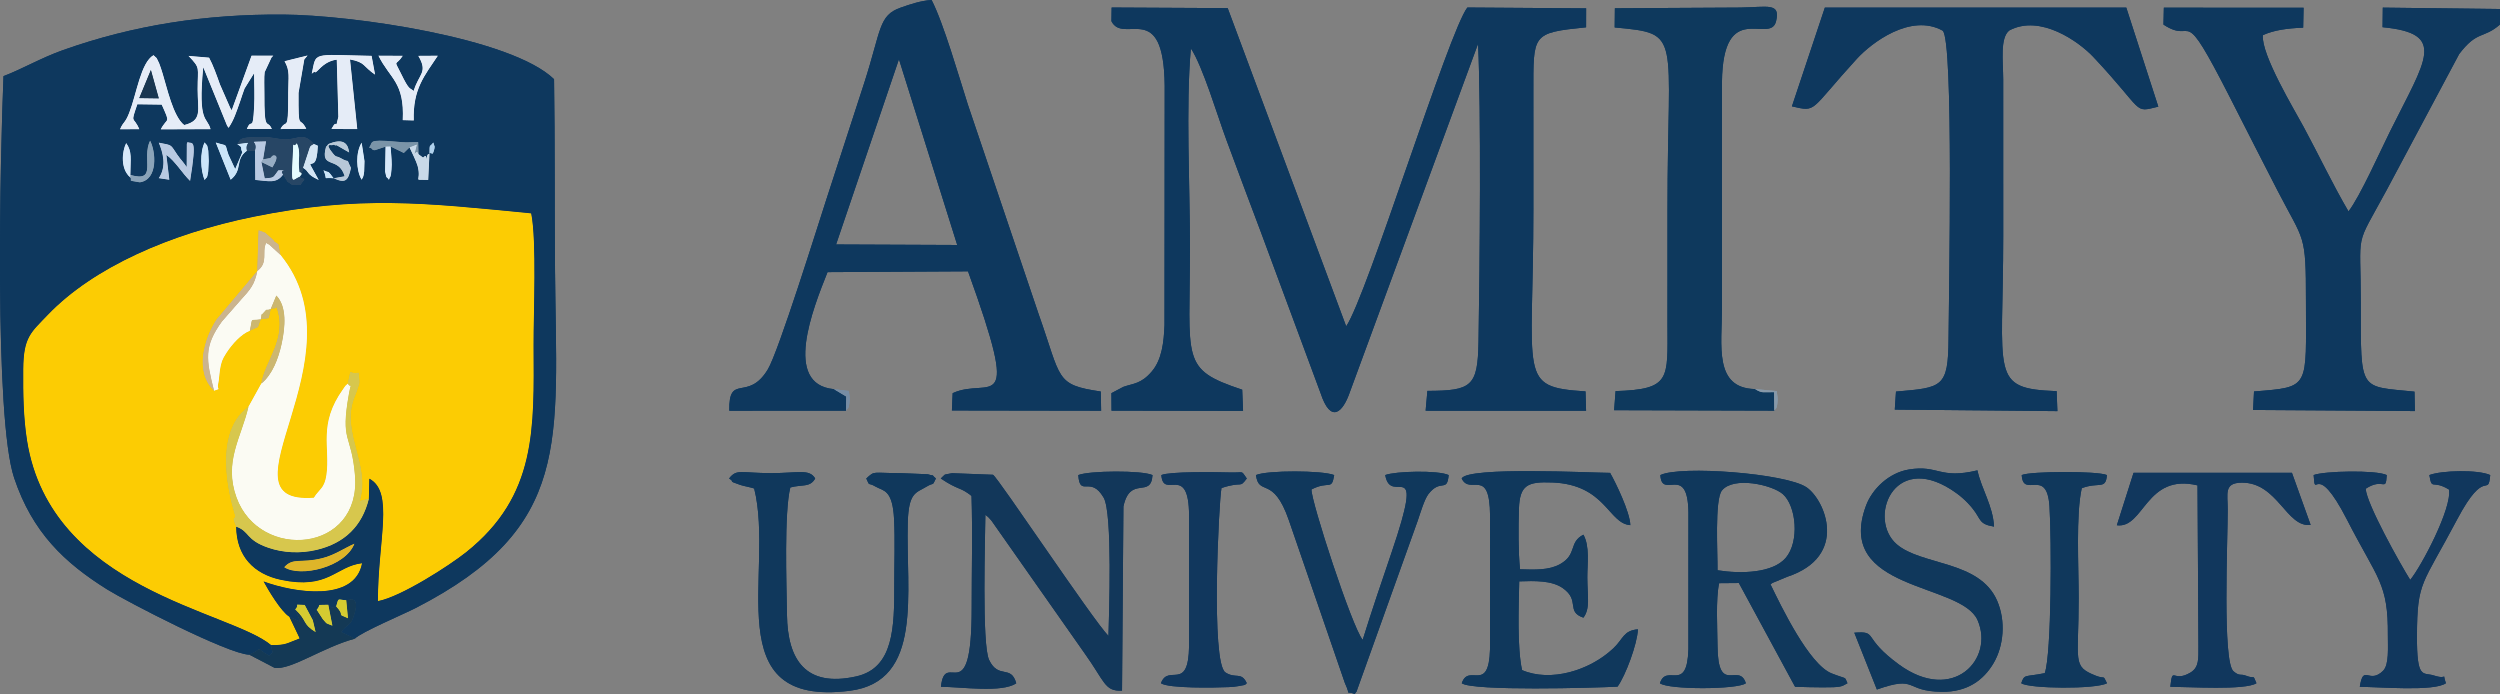 <?xml version="1.0" encoding="UTF-8"?>
<!DOCTYPE svg PUBLIC "-//W3C//DTD SVG 1.1//EN" "http://www.w3.org/Graphics/SVG/1.1/DTD/svg11.dtd">
<!-- Creator: CorelDRAW -->
<svg xmlns="http://www.w3.org/2000/svg" xml:space="preserve" width="59.859mm" height="16.618mm" version="1.1" style="shape-rendering:geometricPrecision; text-rendering:geometricPrecision; image-rendering:optimizeQuality; fill-rule:evenodd; clip-rule:evenodd"
viewBox="0 0 7462.77 2071.79"
 xmlns:xlink="http://www.w3.org/1999/xlink"
 xmlns:xodm="http://www.corel.com/coreldraw/odm/2003">
 <rect x="0" y="0" width="7462.77" height="2071.79" fill="#808080" stroke="none"/>
 <defs>
  <style type="text/css">
   <![CDATA[
    .fil1 {fill:#0E385E}
    .fil2 {fill:#0E395D}
    .fil4 {fill:#10385C}
    .fil6 {fill:#11375D}
    .fil5 {fill:#12375A}
    .fil9 {fill:#143955}
    .fil20 {fill:#193651}
    .fil10 {fill:#274665}
    .fil27 {fill:#768CA4}
    .fil17 {fill:#7A94A8}
    .fil28 {fill:#8799A9}
    .fil19 {fill:#8AA3B8}
    .fil26 {fill:#97ADC3}
    .fil29 {fill:#AFD1ED}
    .fil15 {fill:#B7C8D8}
    .fil12 {fill:#B9CAE2}
    .fil18 {fill:#C8D9E8}
    .fil11 {fill:#CBB48E}
    .fil16 {fill:#CBE5F9}
    .fil14 {fill:#CCB770}
    .fil21 {fill:#D4E5F4}
    .fil23 {fill:#D5CB31}
    .fil8 {fill:#D7C74D}
    .fil24 {fill:#D7E8F9}
    .fil25 {fill:#DBECFA}
    .fil13 {fill:#DEB529}
    .fil7 {fill:#E5ECF7}
    .fil22 {fill:#E5FCFF}
    .fil3 {fill:#FBFBF3}
    .fil0 {fill:#FCCC03}
   ]]>
  </style>
 </defs>
 <g id="Layer_x0020_1">
  <g id="_2272008323600">
   <path class="fil0" d="M809.01 1925.54c45.6,1.05 47.59,-5.88 85.64,-19.75l-30.89 -64.83c-24.56,-14.75 -63.51,-80.4 -76.96,-105.36 90.26,33.51 272.37,62.9 294.09,-54.47 -79.85,9.84 -99.85,79.89 -242.27,49.67 -80.71,-17.13 -132.92,-70.44 -133.49,-158.66 -15.55,-38.34 -1.4,-17.25 -3.37,-34.07 -0.44,-3.79 -81.1,-237.11 39.92,-323.67l38.45 -69.54c9.67,-66.21 79.45,-134.93 45.41,-227.9 -7.98,7.37 -1.71,0.37 -17.35,5.3l-6.06 27.43 -23.7 3.48c-14.01,33.77 1.4,16.54 -32.69,34.17 -25.05,9.4 -52.34,38.77 -70.28,66.59 -12.19,18.88 -15.15,27.2 -18.99,50.28 -1.68,10.1 -2.93,31.27 -4.56,37.64 -6.88,26.64 11.86,14.96 -12.95,24.39 -60.07,-57.4 -28.55,-157.2 7.47,-212.42l121.63 -144.52 3.9 -121.94c30.91,13.04 9.38,-0.64 36.93,22.94 20.07,17.19 -3.83,1.36 22.22,19.11l5.93 31.42c251.19,307 -202.27,747.41 99.94,725.1 16.27,-26.62 31.59,-26.89 37.59,-68.27 11.82,-81.61 -25.78,-150.64 49.76,-256.09 10.26,-14.34 3.02,-6.06 13.76,-16.19l7.62 -34.88c31.9,12.19 22.22,-16.44 27.22,29.4 0.85,7.63 -13.46,42.19 -16.28,49.84 -38.12,103.49 50.01,197.26 17.28,305.69l27.29 -6.96 1.43 -59.56c74.54,40.23 25.48,182.69 25.45,365.52 69.22,-13.04 214.17,-106.76 263.48,-146.11 211.79,-169.05 202.25,-370.36 201.31,-617.34 -0.39,-97.89 9.6,-309.61 -7.07,-394.17 -319.57,-31.26 -513.11,-54.14 -829.53,10.36 -249.74,50.9 -478.45,151.68 -613.43,292.59 -50.65,52.89 -72.73,66.35 -73.44,162.22 -0.56,72.76 0.41,144.99 11.47,213.94 71.44,445.11 605.33,506.68 728.16,609.62z"/>
   <path class="fil1" d="M848.49 1693.15c26.65,-29.98 48.75,-10.71 113.26,-26.93 36.92,-9.28 64.99,-29.48 96.18,-43.26 -26.43,69.69 -161.4,101.93 -209.45,70.19zm231.1 -1156.61c-16.98,-27.88 -18.48,-81.88 0,-110.68l8.47 54.98c-0.01,2.85 -0.66,28.79 -0.87,30.69 -2.18,19.44 -4.18,17.1 -7.59,25.01zm-83.52 -4.38c-36.99,-3.62 -15.76,9.86 -30.59,-24.12 18.14,9.59 10.09,-3.4 30.59,24.12zm-374.21 -82.13c0.04,0.17 1.28,29.48 1.28,30.82 -0.01,1.67 -1.37,30.16 -1.5,30.98 -4.08,25.21 -3.59,13.48 -10.68,25.67 -12.73,-28.03 -14.81,-83.75 0,-112.62 8.86,14.46 5.71,-1.25 10.9,25.15zm-233.66 78.93c-28.59,-24.35 -24.76,-75.75 -11.53,-101.92 18.55,25.71 12.85,47.49 12.49,95.1 82.46,23.55 32.26,-48.02 58.81,-102.34 17.02,30.97 25.15,116.36 -30.56,124.5 -43.67,-6.72 -19.24,-4.36 -29.21,-15.33zm893.83 -70.59c0.21,-31.32 -0.09,-17.52 11.48,-33.21l4.08 12.89c-0.11,1.15 -0.5,4.84 -0.77,5.95 -6.81,26.88 -6.93,8.07 -14.79,14.37zm-32.71 1.9l13.64 10.3c17.63,-19.44 4.24,28.62 12.84,-7.57 0.71,-3 4.73,-2.52 6.23,-4.63l-3.79 78.72c-49.92,-1.78 -18.85,8.03 -31.64,-41.49 -3.07,-11.86 -18.36,-43.44 -24.12,-55.55l-17.01 16.67 -39.58 -19.3c1.23,16.82 3.52,37.6 3.47,54.41 -0.02,7.22 -1.15,21.48 -2.19,28.71 -0.34,2.26 -2.47,9.62 -2.77,8.29 -0.3,-1.32 -2.17,5.34 -3.32,7.98 -8.05,-12.55 -6.33,1.02 -11.49,-24.91l1.38 -74.04 -31.84 10.61c-2.08,0.05 -6.97,-0.21 -8.5,-3.42 -1.73,-3.58 -6.07,-3.23 -9.05,-4.92 13.9,-14.91 -9.1,-25.42 79.15,-17.44 36.13,3.28 25.28,2.34 67.61,1.45l0.98 36.14zm-312.41 -30.33l11.94 5.09c-2.74,64.18 -16.77,49.21 -22.91,56.05l25.58 46.28c-39.82,-18.25 -26.17,-24 -46.75,-36.15l-4.01 17.92 -5.59 7.72c8.19,14.46 24.64,-4.23 1.05,25.32 -33.25,-1.38 -14.76,4.92 -37.93,-9.87l-13.28 -21.16c-20.07,27.89 -42.65,19.36 -82.93,16.03l-0.79 -86.88 -24.55 0c-36.73,27.17 -10.3,55.58 -48.16,86.38l-44.58 -111.27c39.62,12.55 24.96,-0.46 38.26,36.77l19.76 42.43 21.26 -50.02c-8.27,-16.24 4.29,-12.18 -15.09,-23.97 11.26,-14.35 0.46,-20.8 65.51,-21.67 27.63,-0.37 37.04,1.92 62.15,5.97 50.04,8.05 65.15,-26.54 101.05,15.05zm-463.04 101.88c24.21,-35.47 12.27,-76.67 0.07,-105.97 43.3,8.47 33.69,4.74 55.33,35.82 11.37,16.32 18.26,21.92 28.01,37.03l0.39 -68.54c0.07,-3.05 1.5,-3.98 2.37,-5.92 13.91,7.27 29.36,-19.31 7.41,115.93 -23.84,-23.16 -43.91,-58.56 -70.83,-77.65l8.81 74.04 -31.57 -4.74zm522.21 0.35l32.7 -5.97c-18.06,-61.69 -74.58,-19 -55.6,-88.06 9.04,-6.92 -0.69,-6.64 20.23,-12.99 47.9,-14.55 47.14,25.64 48.98,30.15l-37.34 -21.57c-1.2,-0.5 -5.44,1.61 -6.28,-0.79 -0.84,-2.41 -4.24,-0.04 -6.35,0.05 -0.56,3.08 -28.24,-10.5 3.3,27.14 8.23,9.82 10.61,5.54 20.31,11.22 34.23,20.02 13.63,-6.22 31.79,29.9 -8.37,38.37 -16.34,47.16 -51.75,30.92zm206.13 -173.53c5.39,-114.06 -38.22,-122.75 -72.56,-192.39l72.65 0.36c-21.73,33.3 -27.32,7.44 -5,53.3 24.85,51.07 24.76,40.29 37.46,51.6 15.76,-52.61 43.41,-54.32 13.86,-104.82l58.37 -0.36c-39.25,59.34 -74.72,98.83 -71.9,193.25l-32.89 -0.94zm-82.54 -135.79c-36.2,-24.15 -28.46,-36.85 -74.82,-45.33l21.59 207.83 -77.13 -0.27c19.7,-36.9 9.95,10.71 20.71,-36.42l-4.76 -170.53c-43.73,5.49 -60.75,44.25 -65.55,36.97 -1.57,-2.39 -6.07,3.38 -9.14,5 14.56,-65.73 -4.18,-57.3 178.7,-53.4l10.4 56.15zm-259.35 54.29c-0.02,-46.29 6.07,-65.04 -10.97,-94.44l68.92 -17.15c-1.67,1.99 -3.93,4.8 -4.95,6.01 -1.03,1.23 -3.84,4.7 -4.99,6.07l-17.07 99.51c-0.41,120.4 2.31,65.19 23.06,107.37l-77.05 0.72c17.01,-33.92 23.09,15.75 23.05,-97.92l-0.01 -10.17zm-502.08 108.81c10.55,-24.66 14.57,-16.59 27.29,-48.98 22.28,-56.69 34.37,-150.1 72.65,-172.33 12.44,12.69 5.52,0.49 17.14,24.49 2.32,4.79 8.29,24.22 10.21,30.37 12.52,39.88 31.28,128.17 64.33,153.68 55.03,-13.61 40.08,-43.97 40.01,-106.33 -0.09,-67.92 9.44,-61.64 -27.25,-100.04l61.61 5.26c11.74,21.72 22.15,50.73 32.48,79.91l31.82 72.62c0.69,-1.58 3.05,4.51 2.61,5.88l59.76 -164.44 64.97 0.11c-1.6,1.91 -4.24,4.11 -5.22,5.37l-20.56 44.03c-1.94,13.15 -0.76,46.48 -0.8,61.58 -0.35,123.54 8.33,75.74 22.22,107.7l-74.54 0.19c13.96,-36.59 17.18,13.83 21.64,-66.04 1.7,-30.52 0.1,-69.04 -0.15,-100.24l-28.43 45.75c-4.55,11.42 -8.74,25.93 -12.8,37.35 -12.24,34.32 -18.83,56.19 -34.91,79.78 -1.61,-2.12 -3.6,-5.07 -4.51,-6.58l-71.14 -174.55c-16.21,170.5 11.78,145.94 21.95,185.07l-148.76 0.57c19.51,-38.07 30.13,-12.87 2.82,-73.82l-72.65 -1.01c-21.11,61.91 -11.48,32.89 5.82,74.29l-57.6 0.34zm386.12 1568.34c46.74,-20.67 10.95,-24.04 60.18,3.69 16.33,-23.39 10.65,9.51 4.48,-32.44 -122.83,-102.94 -656.72,-164.5 -728.16,-609.62 -11.06,-68.94 -12.03,-141.18 -11.47,-213.94 0.71,-95.87 22.79,-109.34 73.44,-162.22 134.98,-140.92 363.69,-241.69 613.43,-292.59 316.42,-64.51 509.96,-41.62 829.53,-10.36 16.67,84.56 6.68,296.28 7.07,394.17 0.95,246.97 10.48,448.28 -201.31,617.34 -49.31,39.36 -194.26,133.07 -263.48,146.11 0.04,-182.83 49.1,-325.29 -25.45,-365.52l-1.43 59.56c-19.91,81.86 -72.22,133.15 -156.09,153 -49.15,11.62 -99.41,8.85 -143.55,-6.18 -68.98,-23.5 -55.28,-48.78 -96.43,-63.13 0.56,88.22 52.77,141.53 133.49,158.66 142.42,30.22 162.42,-39.83 242.27,-49.67 -21.72,117.37 -203.83,87.98 -294.09,54.47 13.45,24.96 52.4,90.61 76.96,105.36l32.46 15.01 -14.9 -37.05c16.83,-16.93 -11.68,-14.13 28.33,-13.05l24.06 45.36 11.73 -31.01c16.52,-18.58 -7.57,-13.24 34.51,-14.95 19.46,8.52 -4.46,13.78 23.51,4.9 8.28,-27.78 2.67,-20.23 30.02,-18.29 2.44,1.42 47.82,-22.34 20.51,52.36 -9.21,25.22 -19.74,19.52 -35.47,42.48l40.64 19.77c18.41,-19.27 146.4,-73.33 182.24,-91.78 468.27,-241.1 419.63,-494.77 415.46,-1007.84 -1.56,-190.09 -0.05,-380.45 -2.9,-570.48 -127.31,-123.45 -602.28,-191.6 -808.59,-192.92 -231,-1.47 -445.73,31.01 -657.26,106.08 -65.43,23.21 -122.99,57.16 -177.62,77.71 -9.69,238.02 -28.19,1020.31 31.83,1199.51 54.36,162.27 149.82,252.87 277.88,332.87 56.4,35.23 361.55,193.48 424.16,194.65z"/>
   <path class="fil1" d="M3317.79 63.2c35.74,71.76 156.51,-70.18 158.92,193.52l-0.51 713.58c-2.03,51.38 -7.88,103.07 -37.63,138.16 -32.18,37.97 -55.48,35.84 -84.99,46.25l-35.86 18.9 0.35 52.2 392.59 0.7 -2.52 -63.22c-185.86,-61.85 -155.98,-85.05 -155.96,-427.72 0,-181.91 -12.78,-415.58 2.72,-591.23 35.92,54.78 78.64,199.27 105.51,271.88 35.26,95.26 66.51,179.1 102.52,274.19l179.15 483.23c30.39,91.95 66.33,58.45 87.78,-4.2l382.32 -1038.69c9.29,197.37 5.27,662.35 1.33,890.25 -2.29,132.76 -20.42,145.5 -152.57,145.82l-5.32 59.16 479.01 0.2 -1.65 -57.82c-204.09,-13.24 -155.63,-38.27 -155.63,-544.85 0,-115.47 -0.15,-230.97 -0.06,-346.44 0.16,-175.9 -5.87,-178.87 157.39,-195.57l0.16 -56.6 -354.59 -2.47c-55.6,71.22 -299.44,860.92 -361.76,951.64l-353.69 -949.8 -346.45 -1.83 -0.56 40.77z"/>
   <path class="fil1" d="M2683.43 176.82l174 554.49 -361.63 -1.58 187.63 -552.91zm-158 1049.02l0.66 -42.05 -37.1 -22.18c-152.41,-14.44 -62.25,-240.22 -18.71,-349.32l419.36 -2.34c162.1,448.53 66.16,312.33 -45.85,363.65l-2.21 51.69 445.46 0.74 -1.07 -57.3c-137.62,-20.57 -116.18,-35.99 -186.03,-232.62l-210.86 -624.29c-25.72,-80.39 -73.12,-244.94 -108.21,-311.82 -32.44,2.14 -62.4,12.37 -91.65,22.55 -67.24,23.41 -57.84,65.38 -109.85,226.39 -37.73,116.8 -75.13,231.14 -112.5,345.99 -25.26,77.62 -142.69,454.58 -174.78,507.7 -59.57,98.64 -117.07,9.38 -115.01,123.37l348.36 -0.16z"/>
   <path class="fil1" d="M5349.08 317.46c75.78,17.28 50.09,15.4 193.35,-141.45 44.21,-48.4 161.34,-137.35 256.66,-84.51 33.2,28.19 18.45,778.54 17.5,919.36 -1,146.75 -18.63,146.02 -156.89,158.02l-3.59 53.81 485.45 4.55 -2.24 -59.59c-201.38,-7.62 -159.59,-45.79 -159.45,-462.66l-0.07 -468.62c-0.15,-52.54 -10.21,-123.11 18.16,-145.52 92.57,-49.36 208.19,33.7 251.23,79.58 155.24,165.48 117.15,166.45 193.59,147.9l-95.56 -295.57 -899.82 -0.1 -98.32 294.8z"/>
   <path class="fil1" d="M6458.19 73.38c97.09,63.83 48.01,-77.56 199,218.55 47.7,93.55 93.29,183.67 141.29,276.6 80.6,156.08 84.99,125.94 84.99,330.02 -0.01,262.15 14.2,256.37 -155.04,269.98l-2.71 55.29 483.04 3.24 -1.22 -57.98c-165.38,-17.04 -160.29,3.57 -160.2,-260.33 0.06,-230.47 -21.07,-160.23 77.47,-342.24l216.07 -405.22c54.22,-71.3 71.54,-44.47 121.6,-87.89l0.29 -46.44 -349.9 -4.23 -0.67 58.46c193.64,18.68 129.72,95.06 22.08,311.67 -28.55,57.49 -89.7,194.36 -123.75,238.2 -47.08,-80.2 -88.52,-168.11 -133.88,-252.11 -27.95,-51.76 -126.65,-215.13 -121.89,-273.94 32.84,-15.1 72.77,-20.55 120.48,-22.49l1.18 -59.36 -417.13 -0.26 -1.1 50.49z"/>
   <path class="fil2" d="M5296.44 1225.84l-0.55 -55.13c-33.39,-0.47 -34.15,4.43 -57.3,-9.31 -122.83,-3.1 -98.47,-129.72 -98.29,-242.47l-0.07 -672.43c2.14,-253.76 144.42,-111.38 161.59,-183.3 13.43,-56.29 -25.73,-41.84 -106.52,-40.66l-374.77 2.13 -0.57 57.27c203.84,18.89 157.46,16.01 157.67,541.55 0.02,115.48 -0.26,230.95 -0.07,346.42 0.25,161.99 10.37,192.38 -154.93,197.58l-4.29 56.96 478.12 1.38z"/>
   <path class="fil3" d="M768.04 809.29c-7.89,41.57 -22.54,56.65 -48.98,85.85l-56.64 64.63c-54.06,74.87 -46.95,112.73 -23.48,206.46 24.81,-9.43 6.07,2.26 12.95,-24.39 1.63,-6.37 2.88,-27.54 4.56,-37.64 3.84,-23.08 6.79,-31.4 18.99,-50.28 17.94,-27.81 45.23,-57.19 70.28,-66.59 9.76,-43.39 -1.62,-28.46 32.69,-34.17 6.64,-28.92 -7.01,-1.6 9.39,-20.81 12.23,-14.34 4.31,-2.99 20.37,-10.1l16.73 -40.09c31.73,32.96 27.05,93.25 15.61,145.24 -9.4,42.63 -27.5,91.37 -60.39,117.45l-38.45 69.54c-21.34,91.9 -74.32,164.11 -35.62,270.61 69.27,190.73 373.18,165.06 353.49,-66.75 -10.73,-126.28 -44.38,-95.07 -17.88,-243.21 7.69,-43.05 9,-11.69 -3.6,-29.68 -10.75,10.14 -3.5,1.86 -13.76,16.19 -75.54,105.45 -37.94,174.48 -49.76,256.09 -6,41.38 -21.32,41.65 -37.59,68.27 -302.2,22.3 151.25,-418.1 -99.94,-725.1l-25.06 -23.06c-12.33,-10.68 -4.46,-5.1 -17.62,-12.52 -13.3,29 7.83,57.41 -26.31,84.05z"/>
   <path class="fil4" d="M5126.98 1702.34c0.74,-48.22 -8.96,-210.61 13.09,-238.12 34.52,-43.12 150.22,-17.04 181.8,10.71 40.54,35.62 50.04,142.11 8.75,190.35 -38.69,45.22 -132.24,48.37 -203.64,37.06zm265.87 -247.57c-61.45,-42.01 -377.24,-65.75 -436.51,-36.67 4.15,75.33 81.7,-36.38 83.82,111.29l-0.09 408.57c-3.89,133.47 -65.02,40.59 -85.01,101.56 25.32,19.81 232.18,19.16 256.52,0 -20.68,-64.51 -83.37,38.5 -84.58,-111.56 -0.41,-52.36 -5.61,-139.12 4.81,-187.13l58.88 -0.49 167.82 309.77c26.88,0.71 54.74,1.71 81.58,1.67 55.89,-0.07 55.5,-1.38 74.82,-12.27 -10.45,-21.74 2.78,-9.95 -46.9,-29.21 -67.57,-26.19 -151.4,-201.1 -182.98,-266.21 1.99,-1.67 5.02,-3.47 6.52,-4.3l44.1 -18.26c183.43,-61.01 112.74,-228.81 57.2,-266.77z"/>
   <path class="fil5" d="M2808.21 1428.29c54.67,36.63 56.65,24.02 91.91,52.09 3.33,110.16 0.37,224.35 0.44,335.04 0.17,314.33 -79.37,118.26 -91.72,234.78 60.37,-0.01 182.12,18.84 224.81,-10.67 -15.95,-56.85 -52.91,-10.7 -81.06,-69.59 -22.18,-46.37 -11.42,-370.66 -11.1,-433.3 12.06,9.89 6.47,4.73 17.98,17.3l277.86 395.76c61.35,85.42 59.43,114.17 112.07,112.03l4.15 -549.79c20.01,-94.14 82.38,-22.19 86.87,-93.84 -31.88,-14.52 -189.29,-13.31 -221.6,0 4.7,68.47 36.29,-0.47 75.71,67.38 27.05,46.59 15.86,351.95 14.35,412.92 -49.47,-51.88 -329.11,-471.98 -344.64,-481.22l-122.08 -4.7c-30,6.4 -15.46,-0.49 -33.94,15.8z"/>
   <path class="fil4" d="M4537.44 1699.42c-5.4,-50.89 -4.91,-127.79 -3.28,-179.93 2.26,-71.84 25.72,-82.22 99.92,-79.24 159.37,6.38 166.81,122.99 232.64,127.35 -1.03,-38.72 -43.67,-126.84 -60.39,-156.01 -56.46,-0.27 -424.88,-19.22 -443.13,16.69 25.16,52.25 83.99,-37.46 84.8,111.59l-0.11 397.5c-3.67,134.89 -63.36,40.59 -84.4,102.14 30.93,23.91 395.93,13.93 465,10.21 23.72,-32.69 59.16,-127.61 60.83,-171.14 -43.44,3.59 -43.44,28.6 -73.44,56.86 -71.11,66.97 -187.9,101.5 -272.38,64.92 -14.87,-68.81 -10.05,-186.21 -8.45,-264.9 45.83,-1.68 96.56,-2.9 129.32,19.72 53.91,37.23 8.81,70.26 62.26,88.68 21.06,-27.86 11.84,-64.63 11.67,-120.13 -0.12,-40.24 7.95,-92.33 -11.67,-127.6 -44.89,23 -17.54,58.89 -69.99,88.09 -32.88,18.31 -75.44,16.54 -119.19,15.18z"/>
   <path class="fil4" d="M2302.05 1412.34c-91.61,-0.07 -102.33,-13.64 -125.68,15.95 21.11,13.09 -9.33,4.43 33.84,19.34 9.89,3.42 30.71,6.83 41.09,10.58 62.3,248.94 -114.04,654.59 285.31,603.8 221.1,-28.13 167.23,-293.68 173.16,-501.79 2.58,-90.67 24.24,-88.45 55.15,-107.07 25.21,-15.17 16.48,0.69 28.81,-24.86 -20.27,-17.48 4.99,-3.75 -24.34,-12.6l-80.24 -3.32c-87.17,0.05 -76.65,-8.23 -103.22,15.92 11.87,26.49 2.77,9.59 28.13,24.45 22.32,13.09 50.3,7.28 54.83,97.31 3.12,62.12 0.55,131.19 0.62,194.05 0.15,127.89 -1.35,250.09 -113.75,275.09 -150.77,33.51 -204.54,-49.28 -206.54,-183.2 -1.4,-93.33 -8.7,-305.96 9.97,-380.87 36.42,-9.77 58.68,0.72 74.23,-26.82 -17.62,-29.63 -51.6,-15.88 -131.38,-15.95z"/>
   <path class="fil4" d="M5602.72 2058.3c122.73,-43.36 80.67,5.52 193.64,6.83 75.97,0.89 124.4,-34.52 154.37,-85.1 30.84,-52.04 37.35,-126.33 10.82,-187.11 -52.81,-120.93 -226.28,-104.16 -300.1,-168.67 -85.54,-74.74 -11.33,-274.09 162.97,-162.9 25.45,16.23 46.12,34.37 64.46,57.3 25.78,32.23 17.29,45.7 63.53,53.36 -3.15,-62.4 -37.3,-111.43 -49.59,-168.01 -113.91,27.44 -115.77,-17.01 -204.46,-2.56 -60.59,9.86 -109.8,58.96 -127.81,107.13 -96.15,257.12 283.29,229.52 332.7,342.62 50.82,116.33 -73.49,249.98 -234.47,132.55 -113.31,-82.68 -60.57,-100.34 -133.5,-95.09l67.45 169.63z"/>
   <path class="fil6" d="M6650.01 1519.97c-0.09,-46.76 -11.68,-78.58 41.43,-79.2 107.8,-1.26 133.62,135.09 206.07,126.08l-55.79 -155.42 -472.82 -0.09 -49.86 156.61c81.34,10.71 86.1,-156.29 240.79,-119.06l2.72 478.56c0,39.18 2.18,64.68 -23.95,80.3 -53.1,31.69 -52.52,-22.85 -59.98,42.36 56.63,0.19 222.73,10.93 257.2,-10.6 -13.08,-29.67 -1.03,-10.66 -31.79,-22.63 -16.07,-6.26 -18.05,2.82 -36.8,-13 -33.37,-28.15 -17.14,-389.96 -17.22,-483.92z"/>
   <path class="fil4" d="M3749.16 1418.1c8.9,65.43 51.22,-1.18 98.29,135.09l167 485.22c21.31,47.16 -2.67,20 29.62,33.37 1.77,-1.88 4.15,-7.62 4.8,-6.06l183.02 -510.94c7.59,-22.03 19.98,-64.31 32.05,-79.83 37.04,-47.64 55.65,-2.71 60.52,-56.86 -31.42,-14.89 -159.54,-11.67 -189.41,0 17.08,97.24 122.93,-74.53 18.68,231.89 -29.29,86.11 -59.83,175.82 -85.97,260.03 -31.97,-38.37 -154.07,-413.7 -152.88,-448.93 53.11,-27.45 60.13,5.15 67.82,-42.99 -35.24,-14.14 -200.41,-14.56 -233.52,0z"/>
   <path class="fil6" d="M7124.76 1418.1c-31.85,-15.71 -188.42,-12.08 -218.34,0 5.55,80.67 3.65,-54.13 100.22,134.28 91.41,178.34 122.54,188.05 121.36,344.79 -0.26,33.79 4.14,86.67 -13.94,104.8 -42.43,42.58 -58.86,-22.42 -69.82,48.32 58.1,0.06 221.23,14.5 257.01,-10.77 -12.77,-36.9 9.59,-8.44 -36.19,-23.24 -31.94,-10.31 -50.79,14.56 -50.17,-119.05 0.75,-163.47 15.43,-148.92 119.87,-346.59 84.54,-159.98 92.09,-62.19 98.86,-132.55 -36.28,-16.81 -146.09,-13.86 -181.76,0 8.33,48.2 7.93,12.29 58.56,43.22 9.55,55.28 -82.02,228.76 -115.7,269.69 -28.56,-45.46 -130.53,-227.1 -132.86,-272.16 54.13,-35.29 59.64,12.78 62.88,-40.76z"/>
   <path class="fil6" d="M3668.17 1410.28c-40.59,-1.28 -177.92,-2.95 -201.43,7.82 5.78,75.31 82.2,-38.66 82.81,121.78l0.01 388.18c-2.07,139.64 -61.7,51.55 -84.05,111.47 23.05,15.82 159.47,13.46 202.24,11.52 11.66,-0.55 17.5,-0.86 28.97,-2.95 33.87,-6.2 13.46,-2.08 25.22,-8.56 -16.83,-35.73 -32.91,-12.16 -63.86,-32.25 -44.36,-28.81 -19.47,-512.5 -11.82,-550.46 65.39,-21.78 52.19,2.64 75.56,-28.52 -19.24,-26.31 -4.71,-16.44 -53.66,-18z"/>
   <path class="fil4" d="M6289.33 1418.1c-26.34,-12.49 -228.81,-11.74 -254.29,0 4.49,71.42 75.06,-24.61 82.83,93.13 6.33,95.77 6.5,440.23 -14,498.14 -58.51,12.11 -60.81,1.52 -70.15,30.16 23.15,16.38 221.67,18.5 255.88,0 -13.76,-27.7 -3.37,-10.58 -33.69,-22.63 -71.32,-28.34 -50.79,-39.96 -50.79,-232.06 0,-92.39 -8.6,-249.21 9.19,-327.51 51.12,-19.67 71.75,5.82 75.03,-39.22z"/>
   <path class="fil7" d="M450.43 208.8l23.66 84.89 -58.42 -0.87 34.76 -84.02zm-92.19 177.15l57.6 -0.34c-17.3,-41.4 -26.93,-12.38 -5.82,-74.29l72.65 1.01c27.32,60.95 16.69,35.74 -2.82,73.82l148.76 -0.57c-10.17,-39.13 -38.16,-14.57 -21.95,-185.07l71.14 174.55c0.91,1.51 2.9,4.46 4.51,6.58 16.08,-23.59 22.67,-45.46 34.91,-79.78 4.06,-11.42 8.25,-25.93 12.8,-37.35l28.43 -45.75c0.25,31.19 1.85,69.72 0.15,100.24 -4.46,79.86 -7.68,29.45 -21.64,66.04l74.54 -0.19c-13.89,-31.97 -22.57,15.83 -22.22,-107.7 0.04,-15.1 -1.15,-48.42 0.8,-61.58l20.56 -44.03c0.98,-1.26 3.63,-3.47 5.22,-5.37l-64.97 -0.11 -59.76 164.44c0.45,-1.37 -1.92,-7.47 -2.61,-5.88l-31.82 -72.62c-10.32,-29.19 -20.73,-58.2 -32.48,-79.91l-61.61 -5.26c36.69,38.4 27.17,32.12 27.25,100.04 0.07,62.36 15.02,92.72 -40.01,106.33 -33.05,-25.51 -51.81,-113.8 -64.33,-153.68 -1.92,-6.15 -7.89,-25.58 -10.21,-30.37 -11.62,-24 -4.7,-11.79 -17.14,-24.49 -38.27,22.23 -50.37,115.65 -72.65,172.33 -12.72,32.39 -16.74,24.32 -27.29,48.98z"/>
   <path class="fil8" d="M1038.06 1145.37c12.6,17.99 11.3,-13.36 3.6,29.68 -26.51,148.13 7.14,116.93 17.88,243.21 19.69,231.81 -284.23,257.48 -353.49,66.75 -38.7,-106.51 14.27,-178.72 35.62,-270.61 -121.02,86.56 -40.36,319.88 -39.92,323.67 1.97,16.82 -12.18,-4.26 3.37,34.07 41.15,14.35 27.45,39.63 96.43,63.13 44.13,15.04 94.4,17.8 143.55,6.18 83.87,-19.85 136.18,-71.14 156.09,-153l-27.29 6.96c32.73,-108.44 -55.4,-202.2 -17.28,-305.69 2.82,-7.65 17.13,-42.21 16.28,-49.84 -5,-45.84 4.69,-17.2 -27.22,-29.4l-7.62 34.88z"/>
   <path class="fil9" d="M1003.46 1810.17c-27.98,8.88 -4.05,3.62 -23.51,-4.9l12.34 62.51c-23.49,-9.94 -13.29,-2.46 -28.45,-19.09l-18.4 -28.47 -11.73 31.01 8.5 35.74c-41.18,-25.41 -23.9,-33.01 -60.89,-68.05l14.9 37.05 -32.46 -15.01 30.89 64.83c-38.05,13.86 -40.03,20.8 -85.64,19.75 6.17,41.95 11.86,9.05 -4.48,32.44 -49.23,-27.73 -13.44,-24.36 -60.18,-3.69l75.16 39.17c47.35,8.02 144.42,-61.43 239.64,-86.97l-40.64 -19.77c15.73,-22.95 26.26,-17.25 35.47,-42.48 27.32,-74.7 -18.06,-50.94 -20.51,-52.36l5.29 53.66c-39.81,-16.51 -4.66,-2.31 -35.31,-35.37z"/>
   <path class="fil7" d="M930.56 220.08c3.07,-1.62 7.57,-7.39 9.14,-5 4.8,7.28 21.82,-31.48 65.55,-36.97l4.76 170.53c-10.76,47.13 -1.01,-0.49 -20.71,36.42l77.13 0.27 -21.59 -207.83c46.35,8.48 38.61,21.18 74.82,45.33l-10.4 -56.15c-182.88,-3.9 -164.14,-12.33 -178.7,53.4z"/>
   <path class="fil10" d="M736.75 450.26l24.55 0c12.54,-34 -31.7,-25.23 32.79,-28.2l-8.81 53.61c32.81,-6.83 14.37,0.79 29.45,-11.54 0.26,0.45 24.62,-6.92 -1.6,35.63l-32.81 -16.22 9.95 48.98c29.17,-2.46 23.53,-1.06 40.46,-23.95 44.26,0 -2.53,-5.46 14.3,12.54l13.28 21.16c23.16,14.8 4.68,8.49 37.93,9.87 23.59,-29.55 7.14,-10.86 -1.05,-25.32 -22.53,8.43 -26.17,33.35 -21.34,-56.91 3.59,-66.99 -2.49,-21.28 12.21,-42.13 11.73,22.81 4.61,51.54 6.03,66.69 3.43,36.12 -1.7,10.17 8.69,24.64l4.01 -17.92c25.42,-73.79 16.02,-60.91 32.14,-71.26 -35.89,-41.59 -51,-6.99 -101.05,-15.05 -25.11,-4.05 -34.52,-6.35 -62.15,-5.97 -65.05,0.87 -54.26,7.32 -65.51,21.67 55.45,-6.37 19.79,-8.64 28.55,19.69z"/>
   <path class="fil7" d="M1202.21 358.63l32.89 0.94c-2.82,-94.43 32.65,-133.91 71.9,-193.25l-58.37 0.36c29.55,50.5 1.9,52.21 -13.86,104.82 -12.7,-11.31 -12.62,-0.54 -37.46,-51.6 -22.32,-45.85 -16.73,-20 5,-53.3l-72.65 -0.36c34.33,69.64 77.94,78.33 72.56,192.39z"/>
   <path class="fil7" d="M860.31 277.13l0.01 10.17c0.04,113.66 -6.05,63.99 -23.05,97.92l77.05 -0.72c-20.76,-42.18 -23.48,13.03 -23.06,-107.37l17.07 -99.51c1.15,-1.37 3.95,-4.84 4.99,-6.07 1.02,-1.21 3.28,-4.01 4.95,-6.01l-68.92 17.15c17.04,29.4 10.95,48.15 10.97,94.44z"/>
   <path class="fil11" d="M638.94 1166.23c-23.48,-93.73 -30.58,-131.59 23.48,-206.46l56.64 -64.63c26.44,-29.2 41.09,-44.28 48.98,-85.85l-121.63 144.52c-36.02,55.22 -67.53,155.02 -7.47,212.42z"/>
   <path class="fil12" d="M473.86 531.81l31.57 4.74 -8.81 -74.04c26.92,19.09 46.99,54.48 70.83,77.65 21.95,-135.24 6.51,-108.66 -7.41,-115.93 -0.87,1.94 -2.29,2.87 -2.37,5.92l-0.39 68.54c-9.75,-15.11 -16.64,-20.71 -28.01,-37.03 -21.64,-31.08 -12.03,-27.35 -55.33,-35.82 12.19,29.3 24.14,70.5 -0.07,105.97z"/>
   <path class="fil13" d="M848.49 1693.15c48.05,31.74 183.02,-0.5 209.45,-70.19 -31.19,13.78 -59.27,33.99 -96.18,43.26 -64.52,16.22 -86.61,-3.05 -113.26,26.93z"/>
   <path class="fil14" d="M808.17 922.26c15.65,-4.92 9.38,2.07 17.35,-5.3 34.05,92.97 -35.73,161.69 -45.41,227.9 32.89,-26.08 50.99,-74.83 60.39,-117.45 11.44,-51.99 16.12,-112.28 -15.61,-145.24l-16.73 40.09z"/>
   <path class="fil15" d="M996.08 532.16c35.41,16.24 43.39,7.46 51.75,-30.92 -18.16,-36.12 2.44,-9.87 -31.79,-29.9 -9.7,-5.69 -12.08,-1.4 -20.31,-11.22 -31.54,-37.64 -3.86,-24.06 -3.3,-27.14 2.11,-0.09 5.51,-2.46 6.35,-0.05 0.85,2.39 5.09,0.29 6.28,0.79l37.34 21.57c-1.85,-4.5 -1.08,-44.69 -48.98,-30.15 -20.92,6.35 -11.2,6.07 -20.23,12.99 -18.97,69.06 37.54,26.37 55.6,88.06l-32.7 5.97z"/>
   <path class="fil12" d="M845.01 521.11c-16.83,-18 29.96,-12.54 -14.3,-12.54 -16.93,22.89 -11.28,21.49 -40.46,23.95l-9.95 -48.98 4.96 -7.87 8.81 -53.61c-64.49,2.97 -20.25,-5.8 -32.79,28.2l0.79 86.88c40.28,3.33 62.86,11.86 82.93,-16.03z"/>
   <path class="fil16" d="M736.75 450.26c-8.76,-28.33 26.9,-26.06 -28.55,-19.69 19.37,11.79 6.82,7.73 15.09,23.97l-21.26 50.02 -19.76 -42.43c-13.3,-37.23 1.36,-24.21 -38.26,-36.77l44.58 111.27c37.86,-30.81 11.43,-59.22 48.16,-86.38z"/>
   <path class="fil11" d="M768.04 809.29c34.14,-26.64 13,-55.05 26.31,-84.05 13.15,7.42 5.29,1.83 17.62,12.52l25.06 23.06 -5.93 -31.42c-26.04,-17.75 -2.14,-1.92 -22.22,-19.11 -27.55,-23.58 -6.02,-9.9 -36.93,-22.94l-3.9 121.94z"/>
   <path class="fil17" d="M1150.97 437.85l14.92 -0.44 39.58 19.3 17.01 -16.67 21.9 -8.42c-14.62,58.17 -3.1,5.49 4.94,28.64l-0.98 -36.14c-42.33,0.9 -31.48,1.83 -67.61,-1.45 -88.25,-7.98 -65.25,2.53 -79.15,17.44 2.98,1.7 7.32,1.35 9.05,4.92 1.53,3.2 6.42,3.47 8.5,3.42l31.84 -10.61z"/>
   <path class="fil18" d="M1282.03 458.37c-1.51,2.11 -5.52,1.62 -6.23,4.63 -8.6,36.19 4.79,-11.87 -12.84,7.57l-13.64 -10.3c-8.04,-23.15 -19.56,29.53 -4.94,-28.64l-21.9 8.42c5.76,12.12 21.06,43.7 24.12,55.55 12.79,49.52 -18.28,39.71 31.64,41.49l3.79 -78.72z"/>
   <path class="fil19" d="M389.16 522.14l-0.96 6.82c9.97,10.97 -14.46,8.61 29.21,15.33 55.7,-8.14 47.57,-93.53 30.56,-124.5 -26.54,54.32 23.65,125.89 -58.81,102.34z"/>
   <polygon class="fil20" points="415.67,292.82 474.09,293.69 450.43,208.8 "/>
   <path class="fil21" d="M904.77 501.19c20.58,12.16 6.93,17.9 46.75,36.15l-25.58 -46.28c6.15,-6.84 20.17,8.13 22.91,-56.05l-11.94 -5.09c-16.12,10.35 -6.72,-2.53 -32.14,71.26z"/>
   <path class="fil22" d="M895.17 526.82l5.59 -7.72c-10.39,-14.46 -5.26,11.48 -8.69,-24.64 -1.42,-15.15 5.7,-43.87 -6.03,-66.69 -14.7,20.85 -8.61,-24.86 -12.21,42.13 -4.82,90.26 -1.18,65.34 21.34,56.91z"/>
   <path class="fil23" d="M933.7 1851.22l-24.06 -45.36c-40.01,-1.07 -11.49,-3.88 -28.33,13.05 36.99,35.03 19.71,42.64 60.89,68.05l-8.5 -35.74z"/>
   <path class="fil16" d="M610.96 537.5c7.09,-12.19 6.61,-0.46 10.68,-25.67 0.12,-0.82 1.48,-29.31 1.5,-30.98 0,-1.33 -1.25,-30.64 -1.28,-30.82 -5.19,-26.39 -2.03,-10.68 -10.9,-25.15 -14.81,28.86 -12.73,84.59 0,112.62z"/>
   <path class="fil24" d="M388.2 528.96l0.96 -6.82c0.36,-47.61 6.06,-69.39 -12.49,-95.1 -13.23,26.17 -17.06,77.57 11.53,101.92z"/>
   <path class="fil23" d="M945.43 1820.22l18.4 28.47c15.16,16.63 4.96,9.15 28.45,19.09l-12.34 -62.51c-42.08,1.71 -17.99,-3.63 -34.51,14.95z"/>
   <path class="fil24" d="M1165.89 437.41l-14.92 0.44 -1.38 74.04c5.16,25.93 3.44,12.35 11.49,24.91 1.15,-2.64 3.02,-9.3 3.32,-7.98 0.3,1.33 2.43,-6.03 2.77,-8.29 1.05,-7.23 2.17,-21.49 2.19,-28.71 0.05,-16.81 -2.23,-37.59 -3.47,-54.41z"/>
   <path class="fil25" d="M1079.59 536.54c3.42,-7.9 5.41,-5.57 7.59,-25.01 0.21,-1.91 0.86,-27.84 0.87,-30.69l-8.47 -54.98c-18.48,28.8 -16.98,82.81 0,110.68z"/>
   <path class="fil23" d="M1033.48 1791.88c-27.35,-1.94 -21.74,-9.49 -30.02,18.29 30.64,33.06 -4.5,18.86 35.31,35.37l-5.29 -53.66z"/>
   <path class="fil26" d="M785.27 475.67l-4.96 7.87 32.81 16.22c26.22,-42.55 1.86,-35.18 1.6,-35.63 -15.07,12.33 3.37,4.71 -29.45,11.54z"/>
   <path class="fil27" d="M2525.43 1225.84c6.21,-10.06 7.36,-2.57 10.12,-22.35 2.59,-18.49 0.06,-19.93 -1.94,-36.45l-44.62 -5.42 37.1 22.18 -0.66 42.05z"/>
   <path class="fil28" d="M5296.44 1225.84c5.66,-9.8 6.84,-2.58 9.28,-22.35 1.98,-16.13 -0.41,-21.54 -2.06,-36.1l-65.07 -5.98c23.15,13.74 23.91,8.84 57.3,9.31l0.55 55.13z"/>
   <path class="fil14" d="M745.72 987.34c34.09,-17.63 18.68,-0.4 32.69,-34.17 -34.31,5.71 -22.93,-9.21 -32.69,34.17z"/>
   <path class="fil14" d="M778.41 953.16l23.7 -3.48 6.06 -27.43c-16.06,7.11 -8.14,-4.24 -20.37,10.1 -16.39,19.21 -2.74,-8.12 -9.39,20.81z"/>
   <path class="fil29" d="M1282.03 458.37c7.85,-6.31 7.98,12.5 14.79,-14.37 0.27,-1.11 0.66,-4.8 0.77,-5.95l-4.08 -12.89c-11.57,15.7 -11.27,1.9 -11.48,33.21z"/>
   <path class="fil16" d="M996.08 532.16c-20.51,-27.53 -12.45,-14.54 -30.59,-24.12 14.84,33.99 -6.4,20.51 30.59,24.12z"/>
   <path class="fil0" d="M809.01 1925.54c45.6,1.05 47.59,-5.88 85.64,-19.75l-30.89 -64.83c-24.56,-14.75 -63.51,-80.4 -76.96,-105.36 90.26,33.51 272.37,62.9 294.09,-54.47 -79.85,9.84 -99.85,79.89 -242.27,49.67 -80.71,-17.13 -132.92,-70.44 -133.49,-158.66 -15.55,-38.34 -1.4,-17.25 -3.37,-34.07 -0.44,-3.79 -81.1,-237.11 39.92,-323.67l38.45 -69.54c9.67,-66.21 79.45,-134.93 45.41,-227.9 -7.98,7.37 -1.71,0.37 -17.35,5.3l-6.06 27.43 -23.7 3.48c-14.01,33.77 1.4,16.54 -32.69,34.17 -25.05,9.4 -52.34,38.77 -70.28,66.59 -12.19,18.88 -15.15,27.2 -18.99,50.28 -1.68,10.1 -2.93,31.27 -4.56,37.64 -6.88,26.64 11.86,14.96 -12.95,24.39 -60.07,-57.4 -28.55,-157.2 7.47,-212.42l121.63 -144.52 3.9 -121.94c30.91,13.04 9.38,-0.64 36.93,22.94 20.07,17.19 -3.83,1.36 22.22,19.11l5.93 31.42c251.19,307 -202.27,747.41 99.94,725.1 16.27,-26.62 31.59,-26.89 37.59,-68.27 11.82,-81.61 -25.78,-150.64 49.76,-256.09 10.26,-14.34 3.02,-6.06 13.76,-16.19l7.62 -34.88c31.9,12.19 22.22,-16.44 27.22,29.4 0.85,7.63 -13.46,42.19 -16.28,49.84 -38.12,103.49 50.01,197.26 17.28,305.69l27.29 -6.96 1.43 -59.56c74.54,40.23 25.48,182.69 25.45,365.52 69.22,-13.04 214.17,-106.76 263.48,-146.11 211.79,-169.05 202.25,-370.36 201.31,-617.34 -0.39,-97.89 9.6,-309.61 -7.07,-394.17 -319.57,-31.26 -513.11,-54.14 -829.53,10.36 -249.74,50.9 -478.45,151.68 -613.43,292.59 -50.65,52.89 -72.73,66.35 -73.44,162.22 -0.56,72.76 0.41,144.99 11.47,213.94 71.44,445.11 605.33,506.68 728.16,609.62z"/>
   <path class="fil1" d="M848.49 1693.15c26.65,-29.98 48.75,-10.71 113.26,-26.93 36.92,-9.28 64.99,-29.48 96.18,-43.26 -26.43,69.69 -161.4,101.93 -209.45,70.19zm231.1 -1156.61c-16.98,-27.88 -18.48,-81.88 0,-110.68l8.47 54.98c-0.01,2.85 -0.66,28.79 -0.87,30.69 -2.18,19.44 -4.18,17.1 -7.59,25.01zm-83.52 -4.38c-36.99,-3.62 -15.76,9.86 -30.59,-24.12 18.14,9.59 10.09,-3.4 30.59,24.12zm-374.21 -82.13c0.04,0.17 1.28,29.48 1.28,30.82 -0.01,1.67 -1.37,30.16 -1.5,30.98 -4.08,25.21 -3.59,13.48 -10.68,25.67 -12.73,-28.03 -14.81,-83.75 0,-112.62 8.86,14.46 5.71,-1.25 10.9,25.15zm-233.66 78.93c-28.59,-24.35 -24.76,-75.75 -11.53,-101.92 18.55,25.71 12.85,47.49 12.49,95.1 82.46,23.55 32.26,-48.02 58.81,-102.34 17.02,30.97 25.15,116.36 -30.56,124.5 -43.67,-6.72 -19.24,-4.36 -29.21,-15.33zm893.83 -70.59c0.21,-31.32 -0.09,-17.52 11.48,-33.21l4.08 12.89c-0.11,1.15 -0.5,4.84 -0.77,5.95 -6.81,26.88 -6.93,8.07 -14.79,14.37zm-32.71 1.9l13.64 10.3c17.63,-19.44 4.24,28.62 12.84,-7.57 0.71,-3 4.73,-2.52 6.23,-4.63l-3.79 78.72c-49.92,-1.78 -18.85,8.03 -31.64,-41.49 -3.07,-11.86 -18.36,-43.44 -24.12,-55.55l-17.01 16.67 -39.58 -19.3c1.23,16.82 3.52,37.6 3.47,54.41 -0.02,7.22 -1.15,21.48 -2.19,28.71 -0.34,2.26 -2.47,9.62 -2.77,8.29 -0.3,-1.32 -2.17,5.34 -3.32,7.98 -8.05,-12.55 -6.33,1.02 -11.49,-24.91l1.38 -74.04 -31.84 10.61c-2.08,0.05 -6.97,-0.21 -8.5,-3.42 -1.73,-3.58 -6.07,-3.23 -9.05,-4.92 13.9,-14.91 -9.1,-25.42 79.15,-17.44 36.13,3.28 25.28,2.34 67.61,1.45l0.98 36.14zm-312.41 -30.33l11.94 5.09c-2.74,64.18 -16.77,49.21 -22.91,56.05l25.58 46.28c-39.82,-18.25 -26.17,-24 -46.75,-36.15l-4.01 17.92 -5.59 7.72c8.19,14.46 24.64,-4.23 1.05,25.32 -33.25,-1.38 -14.76,4.92 -37.93,-9.87l-13.28 -21.16c-20.07,27.89 -42.65,19.36 -82.93,16.03l-0.79 -86.88 -24.55 0c-36.73,27.17 -10.3,55.58 -48.16,86.38l-44.58 -111.27c39.62,12.55 24.96,-0.46 38.26,36.77l19.76 42.43 21.26 -50.02c-8.27,-16.24 4.29,-12.18 -15.09,-23.97 11.26,-14.35 0.46,-20.8 65.51,-21.67 27.63,-0.37 37.04,1.92 62.15,5.97 50.04,8.05 65.15,-26.54 101.05,15.05zm-463.04 101.88c24.21,-35.47 12.27,-76.67 0.07,-105.97 43.3,8.47 33.69,4.74 55.33,35.82 11.37,16.32 18.26,21.92 28.01,37.03l0.39 -68.54c0.07,-3.05 1.5,-3.98 2.37,-5.92 13.91,7.27 29.36,-19.31 7.41,115.93 -23.84,-23.16 -43.91,-58.56 -70.83,-77.65l8.81 74.04 -31.57 -4.74zm522.21 0.35l32.7 -5.97c-18.06,-61.69 -74.58,-19 -55.6,-88.06 9.04,-6.92 -0.69,-6.64 20.23,-12.99 47.9,-14.55 47.14,25.64 48.98,30.15l-37.34 -21.57c-1.2,-0.5 -5.44,1.61 -6.28,-0.79 -0.84,-2.41 -4.24,-0.04 -6.35,0.05 -0.56,3.08 -28.24,-10.5 3.3,27.14 8.23,9.82 10.61,5.54 20.31,11.22 34.23,20.02 13.63,-6.22 31.79,29.9 -8.37,38.37 -16.34,47.16 -51.75,30.92zm206.13 -173.53c5.39,-114.06 -38.22,-122.75 -72.56,-192.39l72.65 0.36c-21.73,33.3 -27.32,7.44 -5,53.3 24.85,51.07 24.76,40.29 37.46,51.6 15.76,-52.61 43.41,-54.32 13.86,-104.82l58.37 -0.36c-39.25,59.34 -74.72,98.83 -71.9,193.25l-32.89 -0.94zm-82.54 -135.79c-36.2,-24.15 -28.46,-36.85 -74.82,-45.33l21.59 207.83 -77.13 -0.27c19.7,-36.9 9.95,10.71 20.71,-36.42l-4.76 -170.53c-43.73,5.49 -60.75,44.25 -65.55,36.97 -1.57,-2.39 -6.07,3.38 -9.14,5 14.56,-65.73 -4.18,-57.3 178.7,-53.4l10.4 56.15zm-259.35 54.29c-0.02,-46.29 6.07,-65.04 -10.97,-94.44l68.92 -17.15c-1.67,1.99 -3.93,4.8 -4.95,6.01 -1.03,1.23 -3.84,4.7 -4.99,6.07l-17.07 99.51c-0.41,120.4 2.31,65.19 23.06,107.37l-77.05 0.72c17.01,-33.92 23.09,15.75 23.05,-97.92l-0.01 -10.17zm-502.08 108.81c10.55,-24.66 14.57,-16.59 27.29,-48.98 22.28,-56.69 34.37,-150.1 72.65,-172.33 12.44,12.69 5.52,0.49 17.14,24.49 2.32,4.79 8.29,24.22 10.21,30.37 12.52,39.88 31.28,128.17 64.33,153.68 55.03,-13.61 40.08,-43.97 40.01,-106.33 -0.09,-67.92 9.44,-61.64 -27.25,-100.04l61.61 5.26c11.74,21.72 22.15,50.73 32.48,79.91l31.82 72.62c0.69,-1.58 3.05,4.51 2.61,5.88l59.76 -164.44 64.97 0.11c-1.6,1.91 -4.24,4.11 -5.22,5.37l-20.56 44.03c-1.94,13.15 -0.76,46.48 -0.8,61.58 -0.35,123.54 8.33,75.74 22.22,107.7l-74.54 0.19c13.96,-36.59 17.18,13.83 21.64,-66.04 1.7,-30.52 0.1,-69.04 -0.15,-100.24l-28.43 45.75c-4.55,11.42 -8.74,25.93 -12.8,37.35 -12.24,34.32 -18.83,56.19 -34.91,79.78 -1.61,-2.12 -3.6,-5.07 -4.51,-6.58l-71.14 -174.55c-16.21,170.5 11.78,145.94 21.95,185.07l-148.76 0.57c19.51,-38.07 30.13,-12.87 2.82,-73.82l-72.65 -1.01c-21.11,61.91 -11.48,32.89 5.82,74.29l-57.6 0.34zm386.12 1568.34c46.74,-20.67 10.95,-24.04 60.18,3.69 16.33,-23.39 10.65,9.51 4.48,-32.44 -122.83,-102.94 -656.72,-164.5 -728.16,-609.62 -11.06,-68.94 -12.03,-141.18 -11.47,-213.94 0.71,-95.87 22.79,-109.34 73.44,-162.22 134.98,-140.92 363.69,-241.69 613.43,-292.59 316.42,-64.51 509.96,-41.62 829.53,-10.36 16.67,84.56 6.68,296.28 7.07,394.17 0.95,246.97 10.48,448.28 -201.31,617.34 -49.31,39.36 -194.26,133.07 -263.48,146.11 0.04,-182.83 49.1,-325.29 -25.45,-365.52l-1.43 59.56c-19.91,81.86 -72.22,133.15 -156.09,153 -49.15,11.62 -99.41,8.85 -143.55,-6.18 -68.98,-23.5 -55.28,-48.78 -96.43,-63.13 0.56,88.22 52.77,141.53 133.49,158.66 142.42,30.22 162.42,-39.83 242.27,-49.67 -21.72,117.37 -203.83,87.98 -294.09,54.47 13.45,24.96 52.4,90.61 76.96,105.36l32.46 15.01 -14.9 -37.05c16.83,-16.93 -11.68,-14.13 28.33,-13.05l24.06 45.36 11.73 -31.01c16.52,-18.58 -7.57,-13.24 34.51,-14.95 19.46,8.52 -4.46,13.78 23.51,4.9 8.28,-27.78 2.67,-20.23 30.02,-18.29 2.44,1.42 47.82,-22.34 20.51,52.36 -9.21,25.22 -19.74,19.52 -35.47,42.48l40.64 19.77c18.41,-19.27 146.4,-73.33 182.24,-91.78 468.27,-241.1 419.63,-494.77 415.46,-1007.84 -1.56,-190.09 -0.05,-380.45 -2.9,-570.48 -127.31,-123.45 -602.28,-191.6 -808.59,-192.92 -231,-1.47 -445.73,31.01 -657.26,106.08 -65.43,23.21 -122.99,57.16 -177.62,77.71 -9.69,238.02 -28.19,1020.31 31.83,1199.51 54.36,162.27 149.82,252.87 277.88,332.87 56.4,35.23 361.55,193.48 424.16,194.65z"/>
   <path class="fil1" d="M3317.79 63.2c35.74,71.76 156.51,-70.18 158.92,193.52l-0.51 713.58c-2.03,51.38 -7.88,103.07 -37.63,138.16 -32.18,37.97 -55.48,35.84 -84.99,46.25l-35.86 18.9 0.35 52.2 392.59 0.7 -2.52 -63.22c-185.86,-61.85 -155.98,-85.05 -155.96,-427.72 0,-181.91 -12.78,-415.58 2.72,-591.23 35.92,54.78 78.64,199.27 105.51,271.88 35.26,95.26 66.51,179.1 102.52,274.19l179.15 483.23c30.39,91.95 66.33,58.45 87.78,-4.2l382.32 -1038.69c9.29,197.37 5.27,662.35 1.33,890.25 -2.29,132.76 -20.42,145.5 -152.57,145.82l-5.32 59.16 479.01 0.2 -1.65 -57.82c-204.09,-13.24 -155.63,-38.27 -155.63,-544.85 0,-115.47 -0.15,-230.97 -0.06,-346.44 0.16,-175.9 -5.87,-178.87 157.39,-195.57l0.16 -56.6 -354.59 -2.47c-55.6,71.22 -299.44,860.92 -361.76,951.64l-353.69 -949.8 -346.45 -1.83 -0.56 40.77z"/>
   <path class="fil1" d="M2683.43 176.82l174 554.49 -361.63 -1.58 187.63 -552.91zm-158 1049.02l0.66 -42.05 -37.1 -22.18c-152.41,-14.44 -62.25,-240.22 -18.71,-349.32l419.36 -2.34c162.1,448.53 66.16,312.33 -45.85,363.65l-2.21 51.69 445.46 0.74 -1.07 -57.3c-137.62,-20.57 -116.18,-35.99 -186.03,-232.62l-210.86 -624.29c-25.72,-80.39 -73.12,-244.94 -108.21,-311.82 -32.44,2.14 -62.4,12.37 -91.65,22.55 -67.24,23.41 -57.84,65.38 -109.85,226.39 -37.73,116.8 -75.13,231.14 -112.5,345.99 -25.26,77.62 -142.69,454.58 -174.78,507.7 -59.57,98.64 -117.07,9.38 -115.01,123.37l348.36 -0.16z"/>
   <path class="fil1" d="M5349.08 317.46c75.78,17.28 50.09,15.4 193.35,-141.45 44.21,-48.4 161.34,-137.35 256.66,-84.51 33.2,28.19 18.45,778.54 17.5,919.36 -1,146.75 -18.63,146.02 -156.89,158.02l-3.59 53.81 485.45 4.55 -2.24 -59.59c-201.38,-7.62 -159.59,-45.79 -159.45,-462.66l-0.07 -468.62c-0.15,-52.54 -10.21,-123.11 18.16,-145.52 92.57,-49.36 208.19,33.7 251.23,79.58 155.24,165.48 117.15,166.45 193.59,147.9l-95.56 -295.57 -899.82 -0.1 -98.32 294.8z"/>
   <path class="fil1" d="M6458.19 73.38c97.09,63.83 48.01,-77.56 199,218.55 47.7,93.55 93.29,183.67 141.29,276.6 80.6,156.08 84.99,125.94 84.99,330.02 -0.01,262.15 14.2,256.37 -155.04,269.98l-2.71 55.29 483.04 3.24 -1.22 -57.98c-165.38,-17.04 -160.29,3.57 -160.2,-260.33 0.06,-230.47 -21.07,-160.23 77.47,-342.24l216.07 -405.22c54.22,-71.3 71.54,-44.47 121.6,-87.89l0.29 -46.44 -349.9 -4.23 -0.67 58.46c193.64,18.68 129.72,95.06 22.08,311.67 -28.55,57.49 -89.7,194.36 -123.75,238.2 -47.08,-80.2 -88.52,-168.11 -133.88,-252.11 -27.95,-51.76 -126.65,-215.13 -121.89,-273.94 32.84,-15.1 72.77,-20.55 120.48,-22.49l1.18 -59.36 -417.13 -0.26 -1.1 50.49z"/>
   <path class="fil2" d="M5296.44 1225.84l-0.55 -55.13c-33.39,-0.47 -34.15,4.43 -57.3,-9.31 -122.83,-3.1 -98.47,-129.72 -98.29,-242.47l-0.07 -672.43c2.14,-253.76 144.42,-111.38 161.59,-183.3 13.43,-56.29 -25.73,-41.84 -106.52,-40.66l-374.77 2.13 -0.57 57.27c203.84,18.89 157.46,16.01 157.67,541.55 0.02,115.48 -0.26,230.95 -0.07,346.42 0.25,161.99 10.37,192.38 -154.93,197.58l-4.29 56.96 478.12 1.38z"/>
   <path class="fil3" d="M768.04 809.29c-7.89,41.57 -22.54,56.65 -48.98,85.85l-56.64 64.63c-54.06,74.87 -46.95,112.73 -23.48,206.46 24.81,-9.43 6.07,2.26 12.95,-24.39 1.63,-6.37 2.88,-27.54 4.56,-37.64 3.84,-23.08 6.79,-31.4 18.99,-50.28 17.94,-27.81 45.23,-57.19 70.28,-66.59 9.76,-43.39 -1.62,-28.46 32.69,-34.17 6.64,-28.92 -7.01,-1.6 9.39,-20.81 12.23,-14.34 4.31,-2.99 20.37,-10.1l16.73 -40.09c31.73,32.96 27.05,93.25 15.61,145.24 -9.4,42.63 -27.5,91.37 -60.39,117.45l-38.45 69.54c-21.34,91.9 -74.32,164.11 -35.62,270.61 69.27,190.73 373.18,165.06 353.49,-66.75 -10.73,-126.28 -44.38,-95.07 -17.88,-243.21 7.69,-43.05 9,-11.69 -3.6,-29.68 -10.75,10.14 -3.5,1.86 -13.76,16.19 -75.54,105.45 -37.94,174.48 -49.76,256.09 -6,41.38 -21.32,41.65 -37.59,68.27 -302.2,22.3 151.25,-418.1 -99.94,-725.1l-25.06 -23.06c-12.33,-10.68 -4.46,-5.1 -17.62,-12.52 -13.3,29 7.83,57.41 -26.31,84.05z"/>
   <path class="fil4" d="M5126.98 1702.34c0.74,-48.22 -8.96,-210.61 13.09,-238.12 34.52,-43.12 150.22,-17.04 181.8,10.71 40.54,35.62 50.04,142.11 8.75,190.35 -38.69,45.22 -132.24,48.37 -203.64,37.06zm265.87 -247.57c-61.45,-42.01 -377.24,-65.75 -436.51,-36.67 4.15,75.33 81.7,-36.38 83.82,111.29l-0.09 408.57c-3.89,133.47 -65.02,40.59 -85.01,101.56 25.32,19.81 232.18,19.16 256.52,0 -20.68,-64.51 -83.37,38.5 -84.58,-111.56 -0.41,-52.36 -5.61,-139.12 4.81,-187.13l58.88 -0.49 167.82 309.77c26.88,0.71 54.74,1.71 81.58,1.67 55.89,-0.07 55.5,-1.38 74.82,-12.27 -10.45,-21.74 2.78,-9.95 -46.9,-29.21 -67.57,-26.19 -151.4,-201.1 -182.98,-266.21 1.99,-1.67 5.02,-3.47 6.52,-4.3l44.1 -18.26c183.43,-61.01 112.74,-228.81 57.2,-266.77z"/>
   <path class="fil5" d="M2808.21 1428.29c54.67,36.63 56.65,24.02 91.91,52.09 3.33,110.16 0.37,224.35 0.44,335.04 0.17,314.33 -79.37,118.26 -91.72,234.78 60.37,-0.01 182.12,18.84 224.81,-10.67 -15.95,-56.85 -52.91,-10.7 -81.06,-69.59 -22.18,-46.37 -11.42,-370.66 -11.1,-433.3 12.06,9.89 6.47,4.73 17.98,17.3l277.86 395.76c61.35,85.42 59.43,114.17 112.07,112.03l4.15 -549.79c20.01,-94.14 82.38,-22.19 86.87,-93.84 -31.88,-14.52 -189.29,-13.31 -221.6,0 4.7,68.47 36.29,-0.47 75.71,67.38 27.05,46.59 15.86,351.95 14.35,412.92 -49.47,-51.88 -329.11,-471.98 -344.64,-481.22l-122.08 -4.7c-30,6.4 -15.46,-0.49 -33.94,15.8z"/>
   <path class="fil4" d="M4537.44 1699.42c-5.4,-50.89 -4.91,-127.79 -3.28,-179.93 2.26,-71.84 25.72,-82.22 99.92,-79.24 159.37,6.38 166.81,122.99 232.64,127.35 -1.03,-38.72 -43.67,-126.84 -60.39,-156.01 -56.46,-0.27 -424.88,-19.22 -443.13,16.69 25.16,52.25 83.99,-37.46 84.8,111.59l-0.11 397.5c-3.67,134.89 -63.36,40.59 -84.4,102.14 30.93,23.91 395.93,13.93 465,10.21 23.72,-32.69 59.16,-127.61 60.83,-171.14 -43.44,3.59 -43.44,28.6 -73.44,56.86 -71.11,66.97 -187.9,101.5 -272.38,64.92 -14.87,-68.81 -10.05,-186.21 -8.45,-264.9 45.83,-1.68 96.56,-2.9 129.32,19.72 53.91,37.23 8.81,70.26 62.26,88.68 21.06,-27.86 11.84,-64.63 11.67,-120.13 -0.12,-40.24 7.95,-92.33 -11.67,-127.6 -44.89,23 -17.54,58.89 -69.99,88.09 -32.88,18.31 -75.44,16.54 -119.19,15.18z"/>
   <path class="fil4" d="M2302.05 1412.34c-91.61,-0.07 -102.33,-13.64 -125.68,15.95 21.11,13.09 -9.33,4.43 33.84,19.34 9.89,3.42 30.71,6.83 41.09,10.58 62.3,248.94 -114.04,654.59 285.31,603.8 221.1,-28.13 167.23,-293.68 173.16,-501.79 2.58,-90.67 24.24,-88.45 55.15,-107.07 25.21,-15.17 16.48,0.69 28.81,-24.86 -20.27,-17.48 4.99,-3.75 -24.34,-12.6l-80.24 -3.32c-87.17,0.05 -76.65,-8.23 -103.22,15.92 11.87,26.49 2.77,9.59 28.13,24.45 22.32,13.09 50.3,7.28 54.83,97.31 3.12,62.12 0.55,131.19 0.62,194.05 0.15,127.89 -1.35,250.09 -113.75,275.09 -150.77,33.51 -204.54,-49.28 -206.54,-183.2 -1.4,-93.33 -8.7,-305.96 9.97,-380.87 36.42,-9.77 58.68,0.72 74.23,-26.82 -17.62,-29.63 -51.6,-15.88 -131.38,-15.95z"/>
   <path class="fil4" d="M5602.72 2058.3c122.73,-43.36 80.67,5.52 193.64,6.83 75.97,0.89 124.4,-34.52 154.37,-85.1 30.84,-52.04 37.35,-126.33 10.82,-187.11 -52.81,-120.93 -226.28,-104.16 -300.1,-168.67 -85.54,-74.74 -11.33,-274.09 162.97,-162.9 25.45,16.23 46.12,34.37 64.46,57.3 25.78,32.23 17.29,45.7 63.53,53.36 -3.15,-62.4 -37.3,-111.43 -49.59,-168.01 -113.91,27.44 -115.77,-17.01 -204.46,-2.56 -60.59,9.86 -109.8,58.96 -127.81,107.13 -96.15,257.12 283.29,229.52 332.7,342.62 50.82,116.33 -73.49,249.98 -234.47,132.55 -113.31,-82.68 -60.57,-100.34 -133.5,-95.09l67.45 169.63z"/>
   <path class="fil6" d="M6650.01 1519.97c-0.09,-46.76 -11.68,-78.58 41.43,-79.2 107.8,-1.26 133.62,135.09 206.07,126.08l-55.79 -155.42 -472.82 -0.09 -49.86 156.61c81.34,10.71 86.1,-156.29 240.79,-119.06l2.72 478.56c0,39.18 2.18,64.68 -23.95,80.3 -53.1,31.69 -52.52,-22.85 -59.98,42.36 56.63,0.19 222.73,10.93 257.2,-10.6 -13.08,-29.67 -1.03,-10.66 -31.79,-22.63 -16.07,-6.26 -18.05,2.82 -36.8,-13 -33.37,-28.15 -17.14,-389.96 -17.22,-483.92z"/>
   <path class="fil4" d="M3749.16 1418.1c8.9,65.43 51.22,-1.18 98.29,135.09l167 485.22c21.31,47.16 -2.67,20 29.62,33.37 1.77,-1.88 4.15,-7.62 4.8,-6.06l183.02 -510.94c7.59,-22.03 19.98,-64.31 32.05,-79.83 37.04,-47.64 55.65,-2.71 60.52,-56.86 -31.42,-14.89 -159.54,-11.67 -189.41,0 17.08,97.24 122.93,-74.53 18.68,231.89 -29.29,86.11 -59.83,175.82 -85.97,260.03 -31.97,-38.37 -154.07,-413.7 -152.88,-448.93 53.11,-27.45 60.13,5.15 67.82,-42.99 -35.24,-14.14 -200.41,-14.56 -233.52,0z"/>
   <path class="fil6" d="M7124.76 1418.1c-31.85,-15.71 -188.42,-12.08 -218.34,0 5.55,80.67 3.65,-54.13 100.22,134.28 91.41,178.34 122.54,188.05 121.36,344.79 -0.26,33.79 4.14,86.67 -13.94,104.8 -42.43,42.58 -58.86,-22.42 -69.82,48.32 58.1,0.06 221.23,14.5 257.01,-10.77 -12.77,-36.9 9.59,-8.44 -36.19,-23.24 -31.94,-10.31 -50.79,14.56 -50.17,-119.05 0.75,-163.47 15.43,-148.92 119.87,-346.59 84.54,-159.98 92.09,-62.19 98.86,-132.55 -36.28,-16.81 -146.09,-13.86 -181.76,0 8.33,48.2 7.93,12.29 58.56,43.22 9.55,55.28 -82.02,228.76 -115.7,269.69 -28.56,-45.46 -130.53,-227.1 -132.86,-272.16 54.13,-35.29 59.64,12.78 62.88,-40.76z"/>
   <path class="fil6" d="M3668.17 1410.28c-40.59,-1.28 -177.92,-2.95 -201.43,7.82 5.78,75.31 82.2,-38.66 82.81,121.78l0.01 388.18c-2.07,139.64 -61.7,51.55 -84.05,111.47 23.05,15.82 159.47,13.46 202.24,11.52 11.66,-0.55 17.5,-0.86 28.97,-2.95 33.87,-6.2 13.46,-2.08 25.22,-8.56 -16.83,-35.73 -32.91,-12.16 -63.86,-32.25 -44.36,-28.81 -19.47,-512.5 -11.82,-550.46 65.39,-21.78 52.19,2.64 75.56,-28.52 -19.24,-26.31 -4.71,-16.44 -53.66,-18z"/>
   <path class="fil4" d="M6289.33 1418.1c-26.34,-12.49 -228.81,-11.74 -254.29,0 4.49,71.42 75.06,-24.61 82.83,93.13 6.33,95.77 6.5,440.23 -14,498.14 -58.51,12.11 -60.81,1.52 -70.15,30.16 23.15,16.38 221.67,18.5 255.88,0 -13.76,-27.7 -3.37,-10.58 -33.69,-22.63 -71.32,-28.34 -50.79,-39.96 -50.79,-232.06 0,-92.39 -8.6,-249.21 9.19,-327.51 51.12,-19.67 71.75,5.82 75.03,-39.22z"/>
   <path class="fil7" d="M450.43 208.8l23.66 84.89 -58.42 -0.87 34.76 -84.02zm-92.19 177.15l57.6 -0.34c-17.3,-41.4 -26.93,-12.38 -5.82,-74.29l72.65 1.01c27.32,60.95 16.69,35.74 -2.82,73.82l148.76 -0.57c-10.17,-39.13 -38.16,-14.57 -21.95,-185.07l71.14 174.55c0.91,1.51 2.9,4.46 4.51,6.58 16.08,-23.59 22.67,-45.46 34.91,-79.78 4.06,-11.42 8.25,-25.93 12.8,-37.35l28.43 -45.75c0.25,31.19 1.85,69.72 0.15,100.24 -4.46,79.86 -7.68,29.45 -21.64,66.04l74.54 -0.19c-13.89,-31.97 -22.57,15.83 -22.22,-107.7 0.04,-15.1 -1.15,-48.42 0.8,-61.58l20.56 -44.03c0.98,-1.26 3.63,-3.47 5.22,-5.37l-64.97 -0.11 -59.76 164.44c0.45,-1.37 -1.92,-7.47 -2.61,-5.88l-31.82 -72.62c-10.32,-29.19 -20.73,-58.2 -32.48,-79.91l-61.61 -5.26c36.69,38.4 27.17,32.12 27.25,100.04 0.07,62.36 15.02,92.72 -40.01,106.33 -33.05,-25.51 -51.81,-113.8 -64.33,-153.68 -1.92,-6.15 -7.89,-25.58 -10.21,-30.37 -11.62,-24 -4.7,-11.79 -17.14,-24.49 -38.27,22.23 -50.37,115.65 -72.65,172.33 -12.72,32.39 -16.74,24.32 -27.29,48.98z"/>
   <path class="fil8" d="M1038.06 1145.37c12.6,17.99 11.3,-13.36 3.6,29.68 -26.51,148.13 7.14,116.93 17.88,243.21 19.69,231.81 -284.23,257.48 -353.49,66.75 -38.7,-106.51 14.27,-178.72 35.62,-270.61 -121.02,86.56 -40.36,319.88 -39.92,323.67 1.97,16.82 -12.18,-4.26 3.37,34.07 41.15,14.35 27.45,39.63 96.43,63.13 44.13,15.04 94.4,17.8 143.55,6.18 83.87,-19.85 136.18,-71.14 156.09,-153l-27.29 6.96c32.73,-108.44 -55.4,-202.2 -17.28,-305.69 2.82,-7.65 17.13,-42.21 16.28,-49.84 -5,-45.84 4.69,-17.2 -27.22,-29.4l-7.62 34.88z"/>
   <path class="fil9" d="M1003.46 1810.17c-27.98,8.88 -4.05,3.62 -23.51,-4.9l12.34 62.51c-23.49,-9.94 -13.29,-2.46 -28.45,-19.09l-18.4 -28.47 -11.73 31.01 8.5 35.74c-41.18,-25.41 -23.9,-33.01 -60.89,-68.05l14.9 37.05 -32.46 -15.01 30.89 64.83c-38.05,13.86 -40.03,20.8 -85.64,19.75 6.17,41.95 11.86,9.05 -4.48,32.44 -49.23,-27.73 -13.44,-24.36 -60.18,-3.69l75.16 39.17c47.35,8.02 144.42,-61.43 239.64,-86.97l-40.64 -19.77c15.73,-22.95 26.26,-17.25 35.47,-42.48 27.32,-74.7 -18.06,-50.94 -20.51,-52.36l5.29 53.66c-39.81,-16.51 -4.66,-2.31 -35.31,-35.37z"/>
   <path class="fil7" d="M930.56 220.08c3.07,-1.62 7.57,-7.39 9.14,-5 4.8,7.28 21.82,-31.48 65.55,-36.97l4.76 170.53c-10.76,47.13 -1.01,-0.49 -20.71,36.42l77.13 0.27 -21.59 -207.83c46.35,8.48 38.61,21.18 74.82,45.33l-10.4 -56.15c-182.88,-3.9 -164.14,-12.33 -178.7,53.4z"/>
   <path class="fil10" d="M736.75 450.26l24.55 0c12.54,-34 -31.7,-25.23 32.79,-28.2l-8.81 53.61c32.81,-6.83 14.37,0.79 29.45,-11.54 0.26,0.45 24.62,-6.92 -1.6,35.63l-32.81 -16.22 9.95 48.98c29.17,-2.46 23.53,-1.06 40.46,-23.95 44.26,0 -2.53,-5.46 14.3,12.54l13.28 21.16c23.16,14.8 4.68,8.49 37.93,9.87 23.59,-29.55 7.14,-10.86 -1.05,-25.32 -22.53,8.43 -26.17,33.35 -21.34,-56.91 3.59,-66.99 -2.49,-21.28 12.21,-42.13 11.73,22.81 4.61,51.54 6.03,66.69 3.43,36.12 -1.7,10.17 8.69,24.64l4.01 -17.92c25.42,-73.79 16.02,-60.91 32.14,-71.26 -35.89,-41.59 -51,-6.99 -101.05,-15.05 -25.11,-4.05 -34.52,-6.35 -62.15,-5.97 -65.05,0.87 -54.26,7.32 -65.51,21.67 55.45,-6.37 19.79,-8.64 28.55,19.69z"/>
   <path class="fil7" d="M1202.21 358.63l32.89 0.94c-2.82,-94.43 32.65,-133.91 71.9,-193.25l-58.37 0.36c29.55,50.5 1.9,52.21 -13.86,104.82 -12.7,-11.31 -12.62,-0.54 -37.46,-51.6 -22.32,-45.85 -16.73,-20 5,-53.3l-72.65 -0.36c34.33,69.64 77.94,78.33 72.56,192.39z"/>
   <path class="fil7" d="M860.31 277.13l0.01 10.17c0.04,113.66 -6.05,63.99 -23.05,97.92l77.05 -0.72c-20.76,-42.18 -23.48,13.03 -23.06,-107.37l17.07 -99.51c1.15,-1.37 3.95,-4.84 4.99,-6.07 1.02,-1.21 3.28,-4.01 4.95,-6.01l-68.92 17.15c17.04,29.4 10.95,48.15 10.97,94.44z"/>
   <path class="fil11" d="M638.94 1166.23c-23.48,-93.73 -30.58,-131.59 23.48,-206.46l56.64 -64.63c26.44,-29.2 41.09,-44.28 48.98,-85.85l-121.63 144.52c-36.02,55.22 -67.53,155.02 -7.47,212.42z"/>
   <path class="fil12" d="M473.86 531.81l31.57 4.74 -8.81 -74.04c26.92,19.09 46.99,54.48 70.83,77.65 21.95,-135.24 6.51,-108.66 -7.41,-115.93 -0.87,1.94 -2.29,2.87 -2.37,5.92l-0.39 68.54c-9.75,-15.11 -16.64,-20.71 -28.01,-37.03 -21.64,-31.08 -12.03,-27.35 -55.33,-35.82 12.19,29.3 24.14,70.5 -0.07,105.97z"/>
   <path class="fil13" d="M848.49 1693.15c48.05,31.74 183.02,-0.5 209.45,-70.19 -31.19,13.78 -59.27,33.99 -96.18,43.26 -64.52,16.22 -86.61,-3.05 -113.26,26.93z"/>
   <path class="fil14" d="M808.17 922.26c15.65,-4.92 9.38,2.07 17.35,-5.3 34.05,92.97 -35.73,161.69 -45.41,227.9 32.89,-26.08 50.99,-74.83 60.39,-117.45 11.44,-51.99 16.12,-112.28 -15.61,-145.24l-16.73 40.09z"/>
   <path class="fil15" d="M996.08 532.16c35.41,16.24 43.39,7.46 51.75,-30.92 -18.16,-36.12 2.44,-9.87 -31.79,-29.9 -9.7,-5.69 -12.08,-1.4 -20.31,-11.22 -31.54,-37.64 -3.86,-24.06 -3.3,-27.14 2.11,-0.09 5.51,-2.46 6.35,-0.05 0.85,2.39 5.09,0.29 6.28,0.79l37.34 21.57c-1.85,-4.5 -1.08,-44.69 -48.98,-30.15 -20.92,6.35 -11.2,6.07 -20.23,12.99 -18.97,69.06 37.54,26.37 55.6,88.06l-32.7 5.97z"/>
   <path class="fil12" d="M845.01 521.11c-16.83,-18 29.96,-12.54 -14.3,-12.54 -16.93,22.89 -11.28,21.49 -40.46,23.95l-9.95 -48.98 4.96 -7.87 8.81 -53.61c-64.49,2.97 -20.25,-5.8 -32.79,28.2l0.79 86.88c40.28,3.33 62.86,11.86 82.93,-16.03z"/>
   <path class="fil16" d="M736.75 450.26c-8.76,-28.33 26.9,-26.06 -28.55,-19.69 19.37,11.79 6.82,7.73 15.09,23.97l-21.26 50.02 -19.76 -42.43c-13.3,-37.23 1.36,-24.21 -38.26,-36.77l44.58 111.27c37.86,-30.81 11.43,-59.22 48.16,-86.38z"/>
   <path class="fil11" d="M768.04 809.29c34.14,-26.64 13,-55.05 26.31,-84.05 13.15,7.42 5.29,1.83 17.62,12.52l25.06 23.06 -5.93 -31.42c-26.04,-17.75 -2.14,-1.92 -22.22,-19.11 -27.55,-23.58 -6.02,-9.9 -36.93,-22.94l-3.9 121.94z"/>
   <path class="fil17" d="M1150.97 437.85l14.92 -0.44 39.58 19.3 17.01 -16.67 21.9 -8.42c-14.62,58.17 -3.1,5.49 4.94,28.64l-0.98 -36.14c-42.33,0.9 -31.48,1.83 -67.61,-1.45 -88.25,-7.98 -65.25,2.53 -79.15,17.44 2.98,1.7 7.32,1.35 9.05,4.92 1.53,3.2 6.42,3.47 8.5,3.42l31.84 -10.61z"/>
   <path class="fil18" d="M1282.03 458.37c-1.51,2.11 -5.52,1.62 -6.23,4.63 -8.6,36.19 4.79,-11.87 -12.84,7.57l-13.64 -10.3c-8.04,-23.15 -19.56,29.53 -4.94,-28.64l-21.9 8.42c5.76,12.12 21.06,43.7 24.12,55.55 12.79,49.52 -18.28,39.71 31.64,41.49l3.79 -78.72z"/>
   <path class="fil19" d="M389.16 522.14l-0.96 6.82c9.97,10.97 -14.46,8.61 29.21,15.33 55.7,-8.14 47.57,-93.53 30.56,-124.5 -26.54,54.32 23.65,125.89 -58.81,102.34z"/>
   <polygon class="fil20" points="415.67,292.82 474.09,293.69 450.43,208.8 "/>
   <path class="fil21" d="M904.77 501.19c20.58,12.16 6.93,17.9 46.75,36.15l-25.58 -46.28c6.15,-6.84 20.17,8.13 22.91,-56.05l-11.94 -5.09c-16.12,10.35 -6.72,-2.53 -32.14,71.26z"/>
   <path class="fil22" d="M895.17 526.82l5.59 -7.72c-10.39,-14.46 -5.26,11.48 -8.69,-24.64 -1.42,-15.15 5.7,-43.87 -6.03,-66.69 -14.7,20.85 -8.61,-24.86 -12.21,42.13 -4.82,90.26 -1.18,65.34 21.34,56.91z"/>
   <path class="fil23" d="M933.7 1851.22l-24.06 -45.36c-40.01,-1.07 -11.49,-3.88 -28.33,13.05 36.99,35.03 19.71,42.64 60.89,68.05l-8.5 -35.74z"/>
   <path class="fil16" d="M610.96 537.5c7.09,-12.19 6.61,-0.46 10.68,-25.67 0.12,-0.82 1.48,-29.31 1.5,-30.98 0,-1.33 -1.25,-30.64 -1.28,-30.82 -5.19,-26.39 -2.03,-10.68 -10.9,-25.15 -14.81,28.86 -12.73,84.59 0,112.62z"/>
   <path class="fil24" d="M388.2 528.96l0.96 -6.82c0.36,-47.61 6.06,-69.39 -12.49,-95.1 -13.23,26.17 -17.06,77.57 11.53,101.92z"/>
   <path class="fil23" d="M945.43 1820.22l18.4 28.47c15.16,16.63 4.96,9.15 28.45,19.09l-12.34 -62.51c-42.08,1.71 -17.99,-3.63 -34.51,14.95z"/>
   <path class="fil24" d="M1165.89 437.41l-14.92 0.44 -1.38 74.04c5.16,25.93 3.44,12.35 11.49,24.91 1.15,-2.64 3.02,-9.3 3.32,-7.98 0.3,1.33 2.43,-6.03 2.77,-8.29 1.05,-7.23 2.17,-21.49 2.19,-28.71 0.05,-16.81 -2.23,-37.59 -3.47,-54.41z"/>
   <path class="fil25" d="M1079.59 536.54c3.42,-7.9 5.41,-5.57 7.59,-25.01 0.21,-1.91 0.86,-27.84 0.87,-30.69l-8.47 -54.98c-18.48,28.8 -16.98,82.81 0,110.68z"/>
   <path class="fil23" d="M1033.48 1791.88c-27.35,-1.94 -21.74,-9.49 -30.02,18.29 30.64,33.06 -4.5,18.86 35.31,35.37l-5.29 -53.66z"/>
   <path class="fil26" d="M785.27 475.67l-4.96 7.87 32.81 16.22c26.22,-42.55 1.86,-35.18 1.6,-35.63 -15.07,12.33 3.37,4.71 -29.45,11.54z"/>
   <path class="fil27" d="M2525.43 1225.84c6.21,-10.06 7.36,-2.57 10.12,-22.35 2.59,-18.49 0.06,-19.93 -1.94,-36.45l-44.62 -5.42 37.1 22.18 -0.66 42.05z"/>
   <path class="fil28" d="M5296.44 1225.84c5.66,-9.8 6.84,-2.58 9.28,-22.35 1.98,-16.13 -0.41,-21.54 -2.06,-36.1l-65.07 -5.98c23.15,13.74 23.91,8.84 57.3,9.31l0.55 55.13z"/>
   <path class="fil14" d="M745.72 987.34c34.09,-17.63 18.68,-0.4 32.69,-34.17 -34.31,5.71 -22.93,-9.21 -32.69,34.17z"/>
   <path class="fil14" d="M778.41 953.16l23.7 -3.48 6.06 -27.43c-16.06,7.11 -8.14,-4.24 -20.37,10.1 -16.39,19.21 -2.74,-8.12 -9.39,20.81z"/>
   <path class="fil29" d="M1282.03 458.37c7.85,-6.31 7.98,12.5 14.79,-14.37 0.27,-1.11 0.66,-4.8 0.77,-5.95l-4.08 -12.89c-11.57,15.7 -11.27,1.9 -11.48,33.21z"/>
   <path class="fil16" d="M996.08 532.16c-20.51,-27.53 -12.45,-14.54 -30.59,-24.12 14.84,33.99 -6.4,20.51 30.59,24.12z"/>
  </g>
 </g>
</svg>
